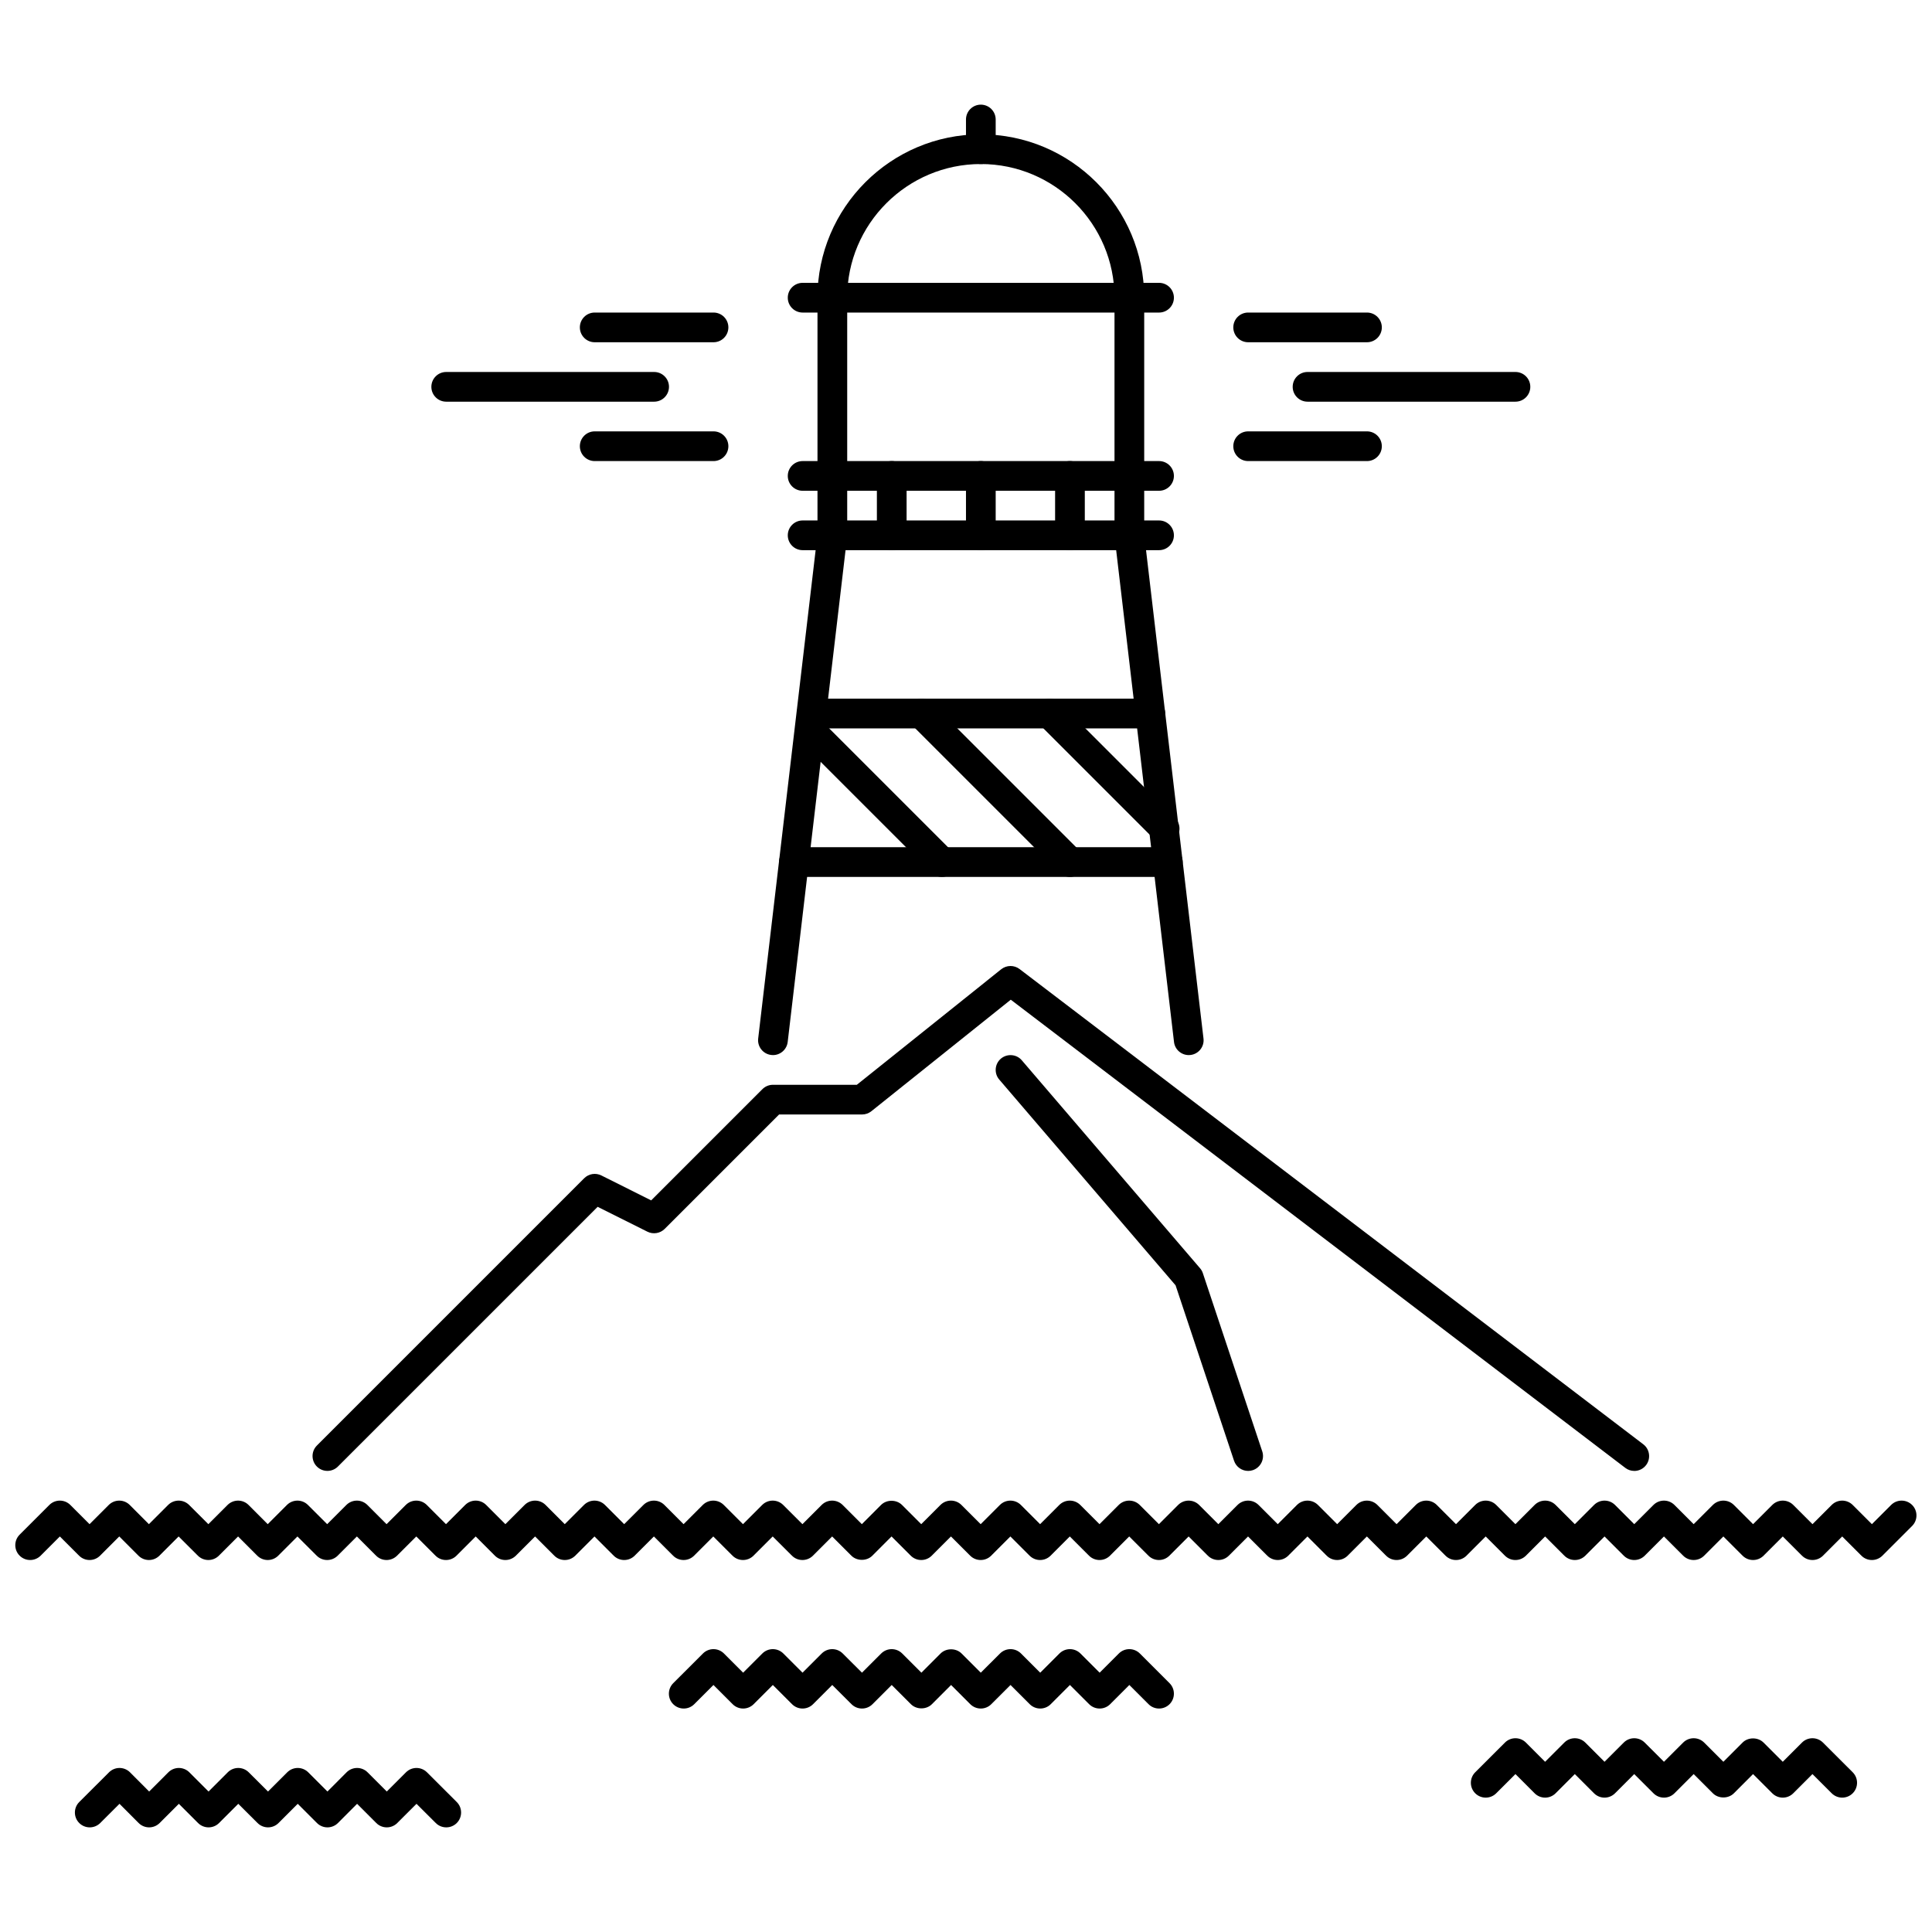 <?xml version="1.0" encoding="UTF-8"?>
<!-- Uploaded to: SVG Repo, www.svgrepo.com, Generator: SVG Repo Mixer Tools -->
<svg width="800px" height="800px" version="1.1" viewBox="144 144 512 512" xmlns="http://www.w3.org/2000/svg">
 <defs>
  <clipPath id="a">
   <path d="m148.09 541h503.81v17h-503.81z"/>
  </clipPath>
 </defs>
 <path d="m577.1 533.81c-0.828 0-1.676-0.262-2.383-0.809l-162.85-124.07-36.957 29.562c-0.699 0.555-1.566 0.859-2.461 0.859h-21.984l-30.332 30.332c-1.203 1.191-3.035 1.477-4.543 0.738l-13.207-6.602-68.836 68.832c-1.535 1.535-4.027 1.535-5.566 0-1.539-1.535-1.535-4.027 0-5.566l70.84-70.84c1.203-1.199 3.023-1.492 4.543-0.738l13.207 6.606 29.48-29.48c0.738-0.738 1.738-1.152 2.781-1.152h22.234l38.273-30.625c1.414-1.117 3.406-1.145 4.844-0.059l165.3 125.95c1.73 1.316 2.059 3.781 0.754 5.512-0.781 1.023-1.949 1.555-3.133 1.555z"/>
 <g clip-path="url(#a)">
  <path d="m640.07 557.42c-1.008 0-2.016-0.383-2.781-1.152l-5.09-5.09-5.09 5.09c-1.535 1.535-4.027 1.535-5.566 0l-5.09-5.09-5.09 5.09c-1.535 1.535-4.027 1.535-5.566 0l-5.09-5.09-5.09 5.09c-1.535 1.535-4.027 1.535-5.566 0l-5.09-5.09-5.09 5.09c-1.535 1.535-4.027 1.535-5.566 0l-5.09-5.09-5.09 5.09c-1.535 1.535-4.027 1.535-5.566 0l-5.09-5.09-5.09 5.09c-1.535 1.535-4.027 1.535-5.566 0l-5.09-5.09-5.09 5.09c-1.535 1.535-4.027 1.535-5.566 0l-5.09-5.09-5.09 5.09c-1.535 1.535-4.027 1.535-5.566 0l-5.09-5.09-5.09 5.09c-1.535 1.535-4.027 1.535-5.566 0l-5.09-5.09-5.09 5.09c-1.535 1.535-4.027 1.535-5.566 0l-5.09-5.09-5.09 5.09c-1.535 1.535-4.027 1.535-5.566 0l-5.09-5.09-5.09 5.09c-1.535 1.535-4.027 1.535-5.566 0l-5.09-5.09-5.09 5.09c-1.535 1.535-4.027 1.535-5.566 0l-5.09-5.09-5.09 5.09c-1.535 1.535-4.027 1.535-5.566 0l-5.09-5.09-5.09 5.09c-1.535 1.535-4.027 1.535-5.566 0l-5.094-5.09-5.09 5.09c-1.535 1.535-4.027 1.535-5.566 0l-5.09-5.09-5.082 5.09c-1.473 1.477-4.086 1.477-5.566 0l-5.09-5.09-5.09 5.09c-1.535 1.535-4.027 1.535-5.566 0l-5.098-5.09-5.09 5.09c-1.535 1.535-4.027 1.535-5.566 0l-5.09-5.09-5.09 5.09c-0.738 0.738-1.738 1.152-2.781 1.152-1.047 0-2.043-0.414-2.781-1.152l-5.086-5.09-5.094 5.09c-1.535 1.535-4.027 1.535-5.566 0l-5.09-5.09-5.09 5.09c-0.738 0.738-1.738 1.152-2.781 1.152-1.047 0-2.043-0.414-2.781-1.152l-5.086-5.09-5.094 5.09c-0.738 0.738-1.742 1.152-2.781 1.152-1.047 0-2.043-0.414-2.781-1.152l-5.082-5.09-5.09 5.09c-1.535 1.535-4.027 1.535-5.566 0l-5.09-5.09-5.098 5.09c-0.738 0.738-1.742 1.152-2.781 1.152-1.047 0-2.043-0.414-2.781-1.152l-5.082-5.09-5.09 5.09c-1.535 1.535-4.027 1.535-5.566 0l-5.098-5.09-5.09 5.09c-0.738 0.738-1.738 1.152-2.781 1.152-1.047 0-2.043-0.414-2.781-1.152l-5.082-5.09-5.09 5.09c-1.535 1.535-4.027 1.535-5.566 0l-5.098-5.09-5.09 5.09c-0.738 0.738-1.738 1.152-2.781 1.152-1.047 0-2.043-0.414-2.781-1.152l-5.082-5.09-5.09 5.09c-1.535 1.535-4.027 1.535-5.566 0l-5.09-5.09-5.09 5.09c-1.535 1.535-4.027 1.535-5.566 0-1.539-1.535-1.535-4.027 0-5.566l7.871-7.871c1.535-1.535 4.027-1.535 5.566 0l5.09 5.09 5.09-5.09c0.738-0.738 1.738-1.152 2.781-1.152 1.047 0 2.043 0.414 2.781 1.152l5.082 5.09 5.09-5.09c1.535-1.535 4.027-1.535 5.566 0l5.098 5.09 5.09-5.09c0.738-0.738 1.738-1.152 2.781-1.152 1.047 0 2.043 0.414 2.781 1.152l5.082 5.09 5.09-5.09c1.535-1.535 4.027-1.535 5.566 0l5.098 5.09 5.09-5.09c0.738-0.738 1.738-1.152 2.781-1.152 1.047 0 2.043 0.414 2.781 1.152l5.086 5.09 5.094-5.09c1.535-1.535 4.027-1.535 5.566 0l5.09 5.09 5.09-5.09c0.738-0.738 1.738-1.152 2.781-1.152 1.047 0 2.043 0.414 2.781 1.152l5.086 5.09 5.094-5.09c0.738-0.738 1.742-1.152 2.781-1.152 1.047 0 2.043 0.414 2.781 1.152l5.082 5.09 5.09-5.09c1.535-1.535 4.027-1.535 5.566 0l5.09 5.09 5.098-5.09c0.738-0.738 1.742-1.152 2.781-1.152 1.047 0 2.043 0.414 2.781 1.152l5.082 5.09 5.09-5.09c1.535-1.535 4.027-1.535 5.566 0l5.09 5.09 5.09-5.09c1.535-1.535 4.027-1.535 5.566 0l5.098 5.09 5.09-5.09c1.535-1.535 4.027-1.535 5.566 0l5.09 5.09 5.082-5.09c1.473-1.477 4.086-1.477 5.566 0l5.09 5.09 5.09-5.09c1.535-1.535 4.027-1.535 5.566 0l5.098 5.09 5.09-5.09c1.535-1.535 4.027-1.535 5.566 0l5.09 5.09 5.09-5.09c1.535-1.535 4.027-1.535 5.566 0l5.09 5.09 5.09-5.09c1.535-1.535 4.027-1.535 5.566 0l5.09 5.09 5.09-5.09c1.535-1.535 4.027-1.535 5.566 0l5.09 5.09 5.09-5.09c1.535-1.535 4.027-1.535 5.566 0l5.09 5.09 5.09-5.09c1.535-1.535 4.027-1.535 5.566 0l5.09 5.09 5.09-5.09c1.535-1.535 4.027-1.535 5.566 0l5.09 5.09 5.09-5.09c1.535-1.535 4.027-1.535 5.566 0l5.09 5.09 5.09-5.09c1.535-1.535 4.027-1.535 5.566 0l5.09 5.09 5.09-5.09c1.535-1.535 4.027-1.535 5.566 0l5.09 5.09 5.09-5.09c1.535-1.535 4.027-1.535 5.566 0l5.09 5.09 5.09-5.09c1.535-1.535 4.027-1.535 5.566 0l5.09 5.09 5.09-5.09c1.535-1.535 4.027-1.535 5.566 0l5.09 5.09 5.09-5.09c1.535-1.535 4.027-1.535 5.566 0l5.09 5.09 5.09-5.09c1.535-1.535 4.027-1.535 5.566 0l5.09 5.09 5.09-5.09c1.535-1.535 4.027-1.535 5.566 0 1.535 1.535 1.535 4.027 0 5.566l-7.871 7.871c-0.773 0.77-1.781 1.152-2.789 1.152z"/>
 </g>
 <path d="m451.16 596.78c-1.008 0-2.016-0.383-2.781-1.152l-5.09-5.09-5.09 5.09c-1.535 1.535-4.027 1.535-5.566 0l-5.09-5.09-5.09 5.09c-1.535 1.535-4.027 1.535-5.566 0l-5.09-5.09-5.098 5.09c-1.535 1.535-4.027 1.535-5.566 0l-5.086-5.09-5.082 5.09c-1.477 1.477-4.09 1.477-5.566 0l-5.09-5.09-5.09 5.09c-1.535 1.535-4.027 1.535-5.566 0l-5.098-5.09-5.09 5.09c-1.535 1.535-4.027 1.535-5.566 0l-5.09-5.09-5.09 5.09c-0.738 0.738-1.738 1.152-2.781 1.152-1.047 0-2.043-0.414-2.781-1.152l-5.086-5.09-5.094 5.09c-1.535 1.535-4.027 1.535-5.566 0-1.535-1.535-1.535-4.027 0-5.566l7.879-7.871c0.738-0.738 1.742-1.152 2.781-1.152 1.047 0 2.043 0.414 2.781 1.152l5.082 5.09 5.09-5.09c1.535-1.535 4.027-1.535 5.566 0l5.09 5.09 5.09-5.09c1.535-1.535 4.027-1.535 5.566 0l5.098 5.09 5.09-5.09c1.535-1.535 4.027-1.535 5.566 0l5.09 5.09 5.082-5.09c1.473-1.469 4.086-1.484 5.566 0l5.09 5.09 5.098-5.09c1.535-1.535 4.027-1.535 5.566 0l5.09 5.09 5.09-5.09c1.535-1.535 4.027-1.535 5.566 0l5.09 5.09 5.09-5.09c1.535-1.535 4.027-1.535 5.566 0l7.871 7.871c1.535 1.535 1.535 4.027 0 5.566-0.77 0.766-1.777 1.152-2.785 1.152z"/>
 <path d="m616.45 620.39c-1.004 0-2.012-0.383-2.781-1.152l-5.09-5.09-5.082 5.09c-1.477 1.477-4.09 1.477-5.566 0l-5.09-5.09-5.09 5.09c-1.535 1.535-4.027 1.535-5.566 0l-5.098-5.09-5.09 5.09c-1.535 1.535-4.027 1.535-5.566 0l-5.09-5.09-5.09 5.09c-0.738 0.738-1.738 1.152-2.781 1.152-1.047 0-2.043-0.414-2.781-1.152l-5.082-5.09-5.098 5.09c-1.535 1.535-4.027 1.535-5.566 0-1.535-1.535-1.535-4.027 0-5.566l7.879-7.871c0.738-0.738 1.738-1.152 2.781-1.152 1.047 0 2.043 0.414 2.781 1.152l5.082 5.09 5.09-5.09c1.535-1.535 4.027-1.535 5.566 0l5.09 5.09 5.09-5.09c1.535-1.535 4.027-1.535 5.566 0l5.098 5.09 5.09-5.09c1.535-1.535 4.027-1.535 5.566 0l5.09 5.09 5.082-5.09c1.469-1.477 4.082-1.477 5.566 0l5.09 5.09 5.09-5.09c1.535-1.535 4.027-1.535 5.566 0l7.879 7.871c1.535 1.535 1.535 4.027 0 5.566-1.535 1.535-4.027 1.535-5.566 0l-5.098-5.09-5.09 5.09c-0.766 0.77-1.773 1.152-2.781 1.152z"/>
 <path d="m246.5 628.27c-1.008 0-2.012-0.383-2.781-1.152l-5.086-5.09-5.074 5.09c-0.738 0.738-1.742 1.152-2.785 1.152-1.047 0-2.043-0.414-2.781-1.152l-5.09-5.09-5.09 5.09c-1.535 1.535-4.023 1.535-5.562 0l-5.106-5.09-5.094 5.09c-1.535 1.535-4.027 1.535-5.566 0l-5.09-5.09-5.09 5.09c-0.738 0.738-1.738 1.152-2.781 1.152-1.047 0-2.047-0.414-2.785-1.152l-5.074-5.09-5.106 5.09c-1.535 1.535-4.027 1.535-5.566 0-1.531-1.535-1.531-4.035 0.008-5.566l7.887-7.871c0.738-0.738 1.738-1.152 2.777-1.152h0.004c1.047 0 2.043 0.414 2.781 1.152l5.074 5.09 5.086-5.09c1.535-1.535 4.027-1.535 5.566 0l5.09 5.09 5.09-5.09c1.535-1.535 4.023-1.535 5.562 0l5.106 5.09 5.094-5.09c1.535-1.535 4.027-1.535 5.566 0l5.086 5.09 5.074-5.09c0.738-0.738 1.742-1.152 2.785-1.152 1.047 0 2.043 0.414 2.781 1.152l5.09 5.09 5.09-5.09c1.535-1.535 4.023-1.535 5.562 0l7.887 7.871c1.539 1.531 1.539 4.027 0.008 5.566-1.535 1.535-4.027 1.535-5.566 0l-5.106-5.09-5.094 5.09c-0.766 0.766-1.773 1.152-2.781 1.152z"/>
 <path d="m443.29 226.83c-2.176 0-3.934-1.762-3.934-3.938 0-19.531-15.891-35.422-35.422-35.422s-35.422 15.887-35.422 35.422c0 2.176-1.762 3.938-3.938 3.938s-3.938-1.762-3.938-3.938c0-23.871 19.422-43.293 43.293-43.293 23.875 0 43.293 19.422 43.293 43.293 0.004 2.176-1.758 3.938-3.934 3.938z"/>
 <path d="m364.58 289.8c-2.176 0-3.938-1.762-3.938-3.934v-62.973c0-2.176 1.762-3.938 3.938-3.938s3.938 1.762 3.938 3.938v62.969c-0.004 2.18-1.762 3.938-3.938 3.938z"/>
 <path d="m443.29 289.8c-2.176 0-3.934-1.762-3.934-3.934v-62.973c0-2.176 1.758-3.938 3.934-3.938 2.176 0 3.938 1.762 3.938 3.938v62.969c0 2.18-1.762 3.938-3.938 3.938z"/>
 <path d="m348.84 423.61c-0.152 0-0.309-0.008-0.465-0.031-2.156-0.254-3.703-2.207-3.449-4.367l15.742-133.81c0.254-2.16 2.219-3.711 4.371-3.449 2.156 0.254 3.703 2.211 3.449 4.371l-15.742 133.81c-0.238 2-1.938 3.477-3.906 3.477z"/>
 <path d="m459.03 423.61c-1.969 0-3.676-1.477-3.906-3.473l-15.738-133.81c-0.262-2.16 1.289-4.117 3.441-4.371 2.152-0.281 4.121 1.289 4.367 3.449l15.742 133.81c0.262 2.16-1.289 4.113-3.441 4.367-0.156 0.02-0.309 0.027-0.465 0.027z"/>
 <path d="m451.16 226.83h-94.453c-2.176 0-3.938-1.762-3.938-3.938s1.762-3.938 3.938-3.938h94.453c2.176 0 3.938 1.762 3.938 3.938s-1.762 3.938-3.938 3.938z"/>
 <path d="m403.93 187.48c-2.176 0-3.934-1.762-3.934-3.938v-7.871c0-2.176 1.758-3.938 3.934-3.938 2.176 0 3.938 1.762 3.938 3.938v7.871c0 2.176-1.762 3.938-3.938 3.938z"/>
 <path d="m451.16 289.8h-94.453c-2.176 0-3.938-1.762-3.938-3.934 0-2.176 1.762-3.938 3.938-3.938h94.453c2.176 0 3.938 1.762 3.938 3.938 0 2.176-1.762 3.934-3.938 3.934z"/>
 <path d="m451.16 274.06h-94.453c-2.176 0-3.938-1.762-3.938-3.938 0-2.176 1.762-3.934 3.938-3.934h94.453c2.176 0 3.938 1.762 3.938 3.934 0 2.176-1.762 3.938-3.938 3.938z"/>
 <path d="m403.93 289.8c-2.176 0-3.934-1.762-3.934-3.934v-15.742c0-2.176 1.758-3.934 3.934-3.934 2.176 0 3.938 1.762 3.938 3.934v15.742c0 2.176-1.762 3.934-3.938 3.934z"/>
 <path d="m380.32 289.8c-2.176 0-3.938-1.762-3.938-3.934v-15.742c0-2.176 1.762-3.934 3.938-3.934 2.176 0 3.938 1.762 3.938 3.934v15.742c-0.004 2.176-1.762 3.934-3.938 3.934z"/>
 <path d="m427.55 289.8c-2.176 0-3.938-1.762-3.938-3.934v-15.742c0-2.176 1.762-3.934 3.938-3.934s3.934 1.762 3.934 3.934v15.742c0.004 2.176-1.758 3.934-3.934 3.934z"/>
 <path d="m448.85 337.03h-89.738c-2.176 0-3.938-1.762-3.938-3.938 0-2.176 1.762-3.938 3.938-3.938h89.738c2.176 0 3.938 1.762 3.938 3.938 0 2.18-1.762 3.938-3.938 3.938z"/>
 <path d="m453.48 376.39h-99.082c-2.176 0-3.938-1.762-3.938-3.938s1.762-3.938 3.938-3.938h99.082c2.176 0 3.938 1.762 3.938 3.938-0.004 2.176-1.762 3.938-3.938 3.938z"/>
 <path d="m506.26 234.7h-31.484c-2.176 0-3.938-1.762-3.938-3.938s1.762-3.934 3.938-3.934h31.484c2.176 0 3.938 1.762 3.938 3.934 0 2.176-1.762 3.938-3.938 3.938z"/>
 <path d="m545.61 250.45h-55.098c-2.176 0-3.938-1.762-3.938-3.934 0-2.176 1.762-3.938 3.938-3.938h55.098c2.176 0 3.938 1.762 3.938 3.938 0 2.172-1.762 3.934-3.938 3.934z"/>
 <path d="m506.26 266.19h-31.484c-2.176 0-3.938-1.762-3.938-3.938s1.762-3.938 3.938-3.938h31.484c2.176 0 3.938 1.762 3.938 3.938s-1.762 3.938-3.938 3.938z"/>
 <path d="m333.09 234.7h-31.484c-2.176 0-3.938-1.762-3.938-3.938s1.762-3.934 3.938-3.934h31.484c2.176 0 3.938 1.762 3.938 3.934-0.004 2.176-1.762 3.938-3.938 3.938z"/>
 <path d="m317.35 250.45h-55.098c-2.176 0-3.938-1.762-3.938-3.934 0-2.176 1.762-3.938 3.938-3.938h55.098c2.176 0 3.938 1.762 3.938 3.938-0.004 2.172-1.762 3.934-3.938 3.934z"/>
 <path d="m333.09 266.19h-31.484c-2.176 0-3.938-1.762-3.938-3.938s1.762-3.938 3.938-3.938h31.484c2.176 0 3.938 1.762 3.938 3.938-0.004 2.176-1.762 3.938-3.938 3.938z"/>
 <path d="m393.6 376.39c-1.008 0-2.016-0.383-2.781-1.152l-34.855-34.852c-1.535-1.535-1.535-4.027 0-5.566 1.535-1.535 4.027-1.535 5.566 0l34.855 34.852c1.535 1.535 1.535 4.027 0 5.566-0.77 0.766-1.777 1.152-2.785 1.152z"/>
 <path d="m427.55 376.39c-1.008 0-2.016-0.383-2.781-1.152l-39.355-39.355c-1.535-1.535-1.535-4.027 0-5.566s4.027-1.535 5.566 0l39.355 39.355c1.535 1.535 1.535 4.027 0 5.566-0.77 0.766-1.777 1.152-2.785 1.152z"/>
 <path d="m452.64 367.53c-1.016 0-2.016-0.383-2.781-1.152l-30.5-30.5c-1.535-1.535-1.535-4.027 0-5.566 1.535-1.535 4.027-1.535 5.566 0l30.5 30.5c1.535 1.535 1.535 4.027 0 5.566-0.77 0.766-1.785 1.152-2.785 1.152z"/>
 <path d="m474.77 533.81c-1.645 0-3.184-1.047-3.734-2.691l-15.496-46.496-46.719-54.516c-1.422-1.645-1.23-4.137 0.422-5.551 1.652-1.391 4.137-1.215 5.543 0.43l47.227 55.098c0.34 0.383 0.594 0.832 0.754 1.316l15.742 47.227c0.684 2.059-0.43 4.289-2.492 4.981-0.414 0.145-0.828 0.203-1.246 0.203z"/>
</svg>